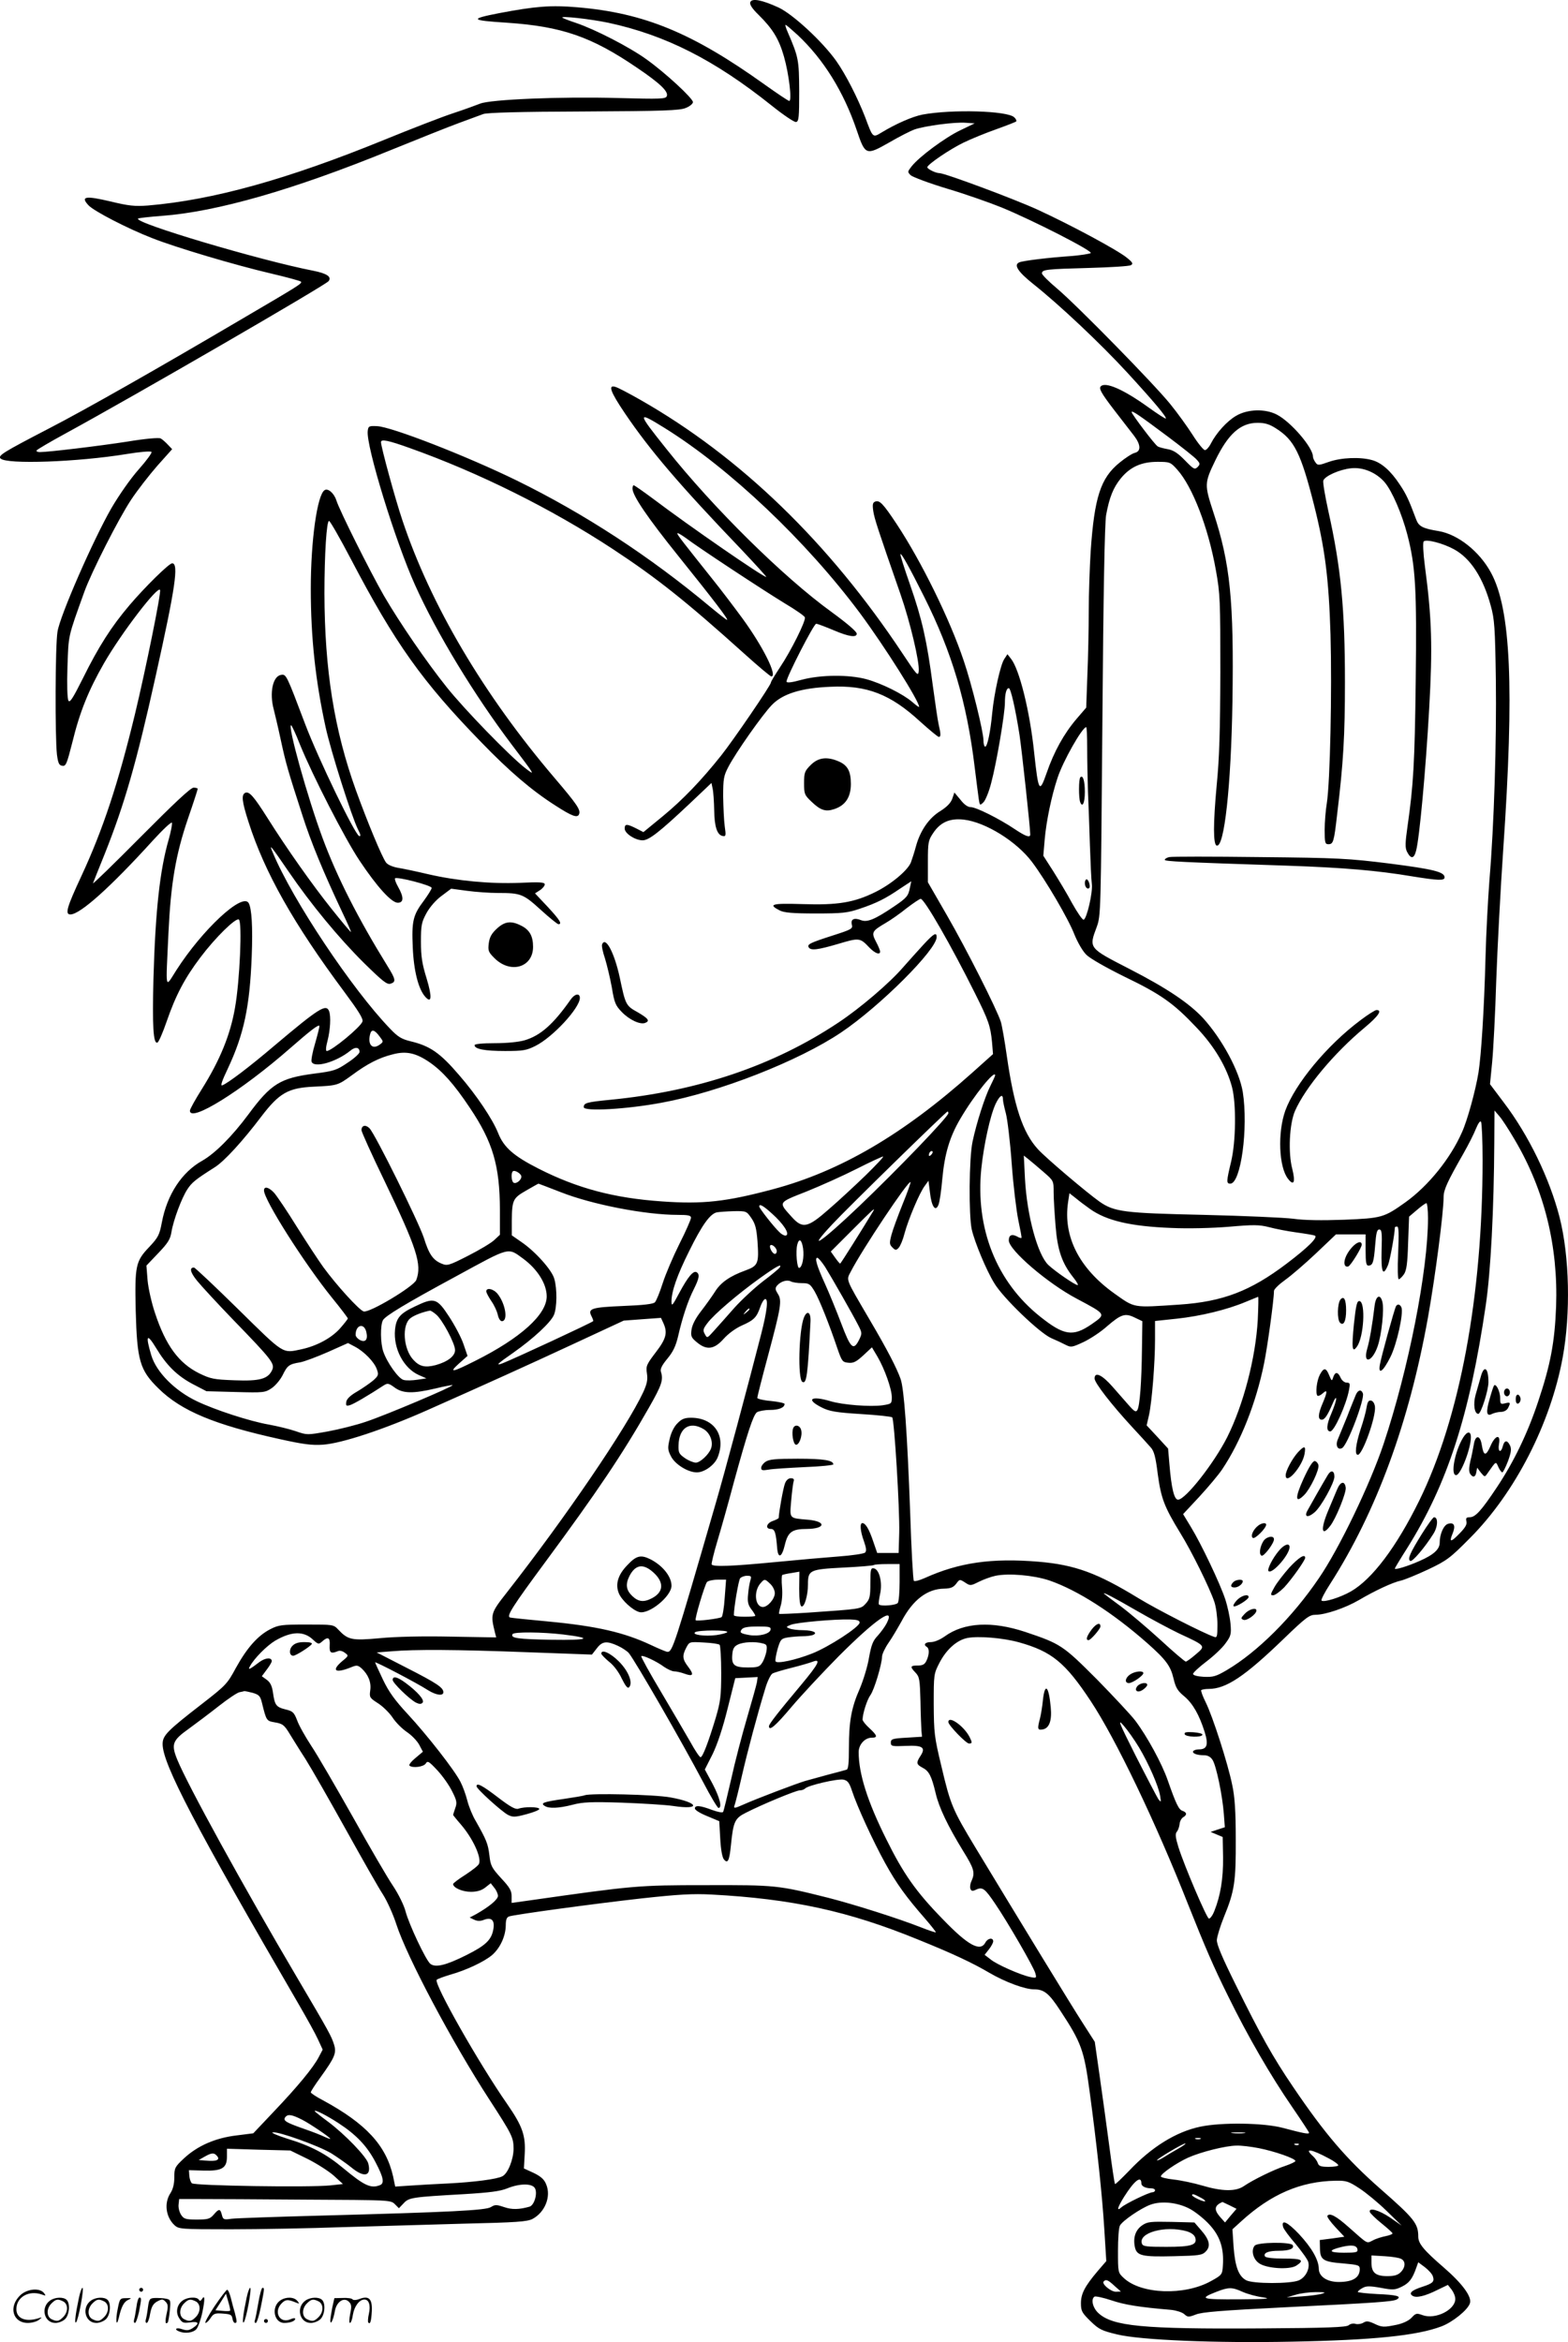 <?xml version="1.0" encoding="UTF-8"?>
<svg xmlns="http://www.w3.org/2000/svg" version="1.0" viewBox="0 0 804.203 1200.561" preserveAspectRatio="xMidYMid meet">
  <g transform="translate(-0.602,1200.745) scale(0.1,-0.1)" fill="#000000" stroke="none">
    <path d="M3854 11996 c-4 -11 9 -32 42 -64 73 -72 105 -124 131 -215 25 -87 42 -227 27 -227 -5 0 -63 39 -129 86 -368 263 -615 365 -957 394 -137 12 -217 5 -402 -30 -154 -30 -148 -37 40 -49 282 -19 434 -72 666 -230 120 -81 163 -123 154 -146 -5 -15 -29 -16 -254 -10 -286 8 -652 -7 -704 -29 -18 -7 -80 -30 -138 -49 -58 -19 -215 -80 -350 -135 -502 -205 -883 -310 -1215 -338 -68 -5 -98 -2 -193 21 -127 30 -155 26 -112 -20 28 -30 200 -119 326 -168 124 -49 428 -139 608 -181 81 -19 151 -38 155 -42 9 -9 -8 -19 -303 -192 -435 -256 -801 -464 -991 -562 -233 -121 -261 -138 -246 -153 31 -31 395 -18 646 23 66 11 123 16 128 11 4 -4 -25 -44 -65 -89 -42 -47 -102 -133 -141 -200 -94 -164 -263 -550 -276 -632 -12 -70 -13 -539 -3 -630 6 -45 11 -56 28 -58 18 -3 23 10 51 120 38 156 83 267 162 405 89 155 279 403 288 376 6 -16 -74 -408 -128 -633 -87 -360 -165 -595 -275 -832 -75 -161 -86 -198 -57 -198 50 0 206 140 423 379 52 57 96 98 98 91 2 -6 -5 -44 -16 -83 -46 -158 -69 -367 -79 -717 -6 -243 -1 -334 20 -327 7 2 28 51 48 109 46 133 92 221 173 328 76 101 181 204 197 194 18 -11 5 -316 -20 -454 -24 -138 -77 -267 -169 -414 -34 -54 -62 -104 -62 -112 0 -63 264 101 515 321 102 89 143 121 149 114 2 -2 -8 -41 -21 -87 -14 -46 -22 -89 -19 -97 13 -34 126 -2 198 56 26 22 48 19 48 -6 0 -8 -27 -33 -61 -55 -56 -38 -69 -43 -172 -56 -174 -23 -221 -52 -337 -209 -84 -113 -170 -199 -236 -237 -106 -59 -181 -174 -208 -317 -12 -64 -19 -77 -64 -125 -71 -74 -75 -97 -70 -327 7 -257 21 -305 117 -399 117 -115 287 -186 624 -260 118 -26 162 -32 220 -28 97 7 312 78 537 178 304 135 514 230 740 335 l265 123 95 7 96 7 12 -26 c23 -50 15 -81 -39 -151 -47 -62 -51 -70 -45 -108 5 -33 0 -54 -19 -96 -86 -183 -396 -639 -699 -1026 -84 -107 -85 -111 -61 -208 l6 -23 -233 4 c-140 3 -285 0 -364 -8 -144 -13 -163 -9 -213 44 -24 26 -27 26 -163 26 -127 0 -143 -2 -186 -24 -64 -33 -119 -95 -176 -198 -44 -82 -52 -90 -173 -184 -181 -140 -203 -163 -203 -207 0 -102 169 -424 700 -1337 40 -69 84 -148 97 -177 l24 -52 -20 -38 c-28 -54 -109 -152 -231 -280 l-105 -111 -87 -11 c-108 -13 -199 -53 -268 -117 -47 -44 -50 -49 -50 -98 0 -34 -7 -61 -20 -81 -33 -50 -24 -122 21 -164 22 -20 32 -21 288 -21 146 0 406 5 576 11 171 5 452 13 625 18 263 6 320 10 347 24 64 34 97 115 70 178 -10 25 -27 40 -64 58 l-50 23 4 71 c6 97 -11 145 -89 258 -147 211 -380 622 -362 638 5 5 36 16 69 26 82 23 173 66 214 100 42 36 70 97 71 152 0 31 5 43 18 47 32 10 436 65 677 92 192 21 264 25 360 20 414 -22 703 -85 1060 -231 178 -72 276 -118 365 -170 82 -48 183 -85 229 -85 52 0 77 -20 135 -109 108 -164 122 -203 150 -411 38 -281 65 -533 76 -712 l10 -161 -44 -51 c-66 -78 -86 -116 -86 -165 0 -40 5 -49 49 -92 43 -42 58 -49 137 -68 119 -29 507 -45 895 -37 420 8 642 31 767 78 57 21 137 85 147 119 11 33 -39 101 -135 184 -103 89 -130 122 -130 158 0 66 -20 92 -195 245 -174 153 -283 280 -447 522 -104 153 -167 266 -294 523 -68 137 -98 207 -97 230 1 17 17 70 36 117 55 134 62 182 61 400 0 143 -5 217 -18 277 -22 110 -101 354 -136 424 -16 32 -26 60 -23 63 4 3 21 6 38 6 89 0 184 63 384 256 115 111 133 124 164 124 51 0 153 35 222 75 85 50 174 91 215 100 19 4 82 30 140 57 97 46 113 58 216 162 231 232 413 587 475 926 41 224 35 516 -16 717 -51 199 -159 422 -287 590 l-70 93 11 112 c6 62 16 250 21 418 6 168 22 472 36 675 57 829 39 1230 -63 1417 -59 109 -169 196 -268 213 -81 13 -102 24 -115 58 -38 102 -52 132 -85 181 -46 70 -94 112 -142 125 -61 17 -158 13 -221 -9 -53 -19 -58 -19 -69 -3 -7 9 -13 23 -13 30 0 46 -113 178 -185 215 -59 31 -150 29 -209 -6 -47 -27 -102 -88 -130 -143 -9 -18 -23 -33 -30 -33 -7 0 -36 35 -63 78 -27 42 -78 113 -114 157 -80 100 -477 505 -581 593 -43 36 -78 71 -78 78 0 20 23 22 243 28 109 3 205 9 213 14 13 7 10 14 -20 38 -47 39 -291 170 -459 247 -123 56 -475 187 -503 187 -20 0 -65 23 -62 31 6 17 117 92 185 125 39 19 115 50 169 69 53 19 99 37 102 40 3 3 -1 13 -10 21 -34 34 -320 42 -471 14 -51 -10 -136 -47 -210 -92 -45 -27 -44 -28 -83 77 -40 103 -101 222 -149 290 -72 101 -223 240 -296 274 -85 39 -137 49 -145 27z m-729 -105 c294 -63 546 -191 839 -425 60 -48 116 -86 125 -84 14 3 16 24 16 158 -1 161 -3 173 -59 303 -9 20 -14 37 -11 37 4 0 31 -24 62 -52 134 -126 236 -291 303 -488 44 -130 47 -131 170 -61 48 28 105 57 127 65 52 18 207 39 263 34 l45 -3 -75 -36 c-77 -37 -210 -135 -249 -185 -21 -27 -21 -28 -4 -45 10 -9 95 -41 188 -69 94 -28 219 -72 278 -96 163 -67 472 -225 457 -234 -7 -4 -51 -11 -99 -15 -117 -8 -247 -24 -266 -32 -32 -12 -9 -48 70 -111 136 -108 347 -307 483 -455 136 -148 204 -229 197 -235 -2 -2 -41 23 -87 56 -130 94 -225 135 -247 108 -9 -11 4 -35 66 -116 43 -55 90 -117 106 -137 34 -45 36 -79 3 -87 -13 -3 -49 -26 -79 -51 -96 -78 -128 -177 -147 -452 -5 -82 -10 -220 -10 -309 0 -88 -3 -236 -7 -327 l-6 -167 -49 -57 c-65 -76 -116 -168 -154 -278 -37 -106 -42 -98 -64 105 -22 212 -76 428 -119 481 l-18 23 -17 -26 c-19 -30 -51 -173 -61 -275 -9 -97 -25 -173 -36 -173 -5 0 -9 15 -9 33 0 43 -60 287 -101 407 -71 212 -217 509 -344 701 -71 107 -88 124 -111 115 -12 -5 -14 -15 -9 -49 6 -39 23 -91 140 -427 49 -141 98 -347 93 -393 -3 -28 -9 -21 -82 89 -378 570 -833 1010 -1346 1302 -58 33 -115 63 -127 66 -40 13 -27 -24 48 -135 128 -189 278 -365 598 -699 73 -77 130 -140 127 -140 -17 0 -390 257 -582 402 -50 37 -94 68 -98 68 -3 0 -6 -7 -6 -17 0 -36 77 -149 237 -348 181 -225 257 -325 248 -325 -4 0 -43 31 -88 68 -308 257 -643 476 -992 647 -256 125 -641 275 -715 278 -42 2 -45 0 -48 -25 -9 -76 142 -567 243 -790 111 -247 304 -564 496 -818 120 -158 123 -162 69 -120 -80 62 -313 302 -403 415 -104 130 -241 330 -322 469 -70 122 -228 437 -244 489 -12 37 -43 63 -60 52 -38 -23 -71 -259 -71 -505 0 -251 24 -472 76 -710 27 -124 134 -460 166 -524 14 -27 16 -37 6 -34 -22 8 -209 395 -277 574 -96 254 -97 256 -123 252 -43 -6 -61 -92 -38 -177 5 -20 22 -90 36 -156 27 -125 37 -158 112 -390 43 -134 105 -285 205 -497 26 -54 45 -98 43 -98 -3 0 -47 53 -99 118 -97 121 -230 309 -330 468 -69 109 -92 135 -112 128 -22 -9 -19 -43 16 -151 82 -257 231 -521 491 -870 72 -97 98 -138 93 -152 -9 -28 -158 -151 -183 -151 -6 0 -5 20 4 53 14 55 18 124 8 151 -15 39 -51 17 -281 -177 -127 -108 -238 -192 -267 -203 -11 -4 -1 24 29 87 82 175 112 316 122 574 6 150 0 248 -16 274 -33 53 -237 -137 -370 -344 -60 -94 -55 -114 -41 190 12 254 37 401 100 586 28 81 50 149 50 153 0 3 -10 6 -21 6 -15 0 -101 -81 -271 -252 -138 -139 -248 -246 -245 -238 3 8 30 76 60 150 102 256 163 468 261 910 101 453 120 580 85 580 -16 0 -140 -122 -219 -215 -91 -107 -159 -213 -238 -373 -52 -104 -68 -129 -75 -116 -6 10 -8 85 -5 173 6 167 1 147 87 386 37 102 176 375 239 470 33 50 94 128 135 175 l76 85 -22 23 c-12 13 -29 28 -37 32 -9 5 -79 -1 -169 -16 -148 -23 -408 -54 -451 -54 -12 0 -19 4 -16 9 4 5 70 44 149 87 363 198 1328 757 1348 780 18 22 -8 40 -80 54 -268 52 -919 245 -897 267 3 3 58 9 123 14 282 21 675 134 1168 335 143 58 303 122 355 141 52 19 109 40 125 46 20 7 185 12 516 13 410 2 491 5 522 18 21 8 37 22 37 30 0 19 -140 149 -238 219 -87 63 -264 154 -362 187 -36 12 -67 24 -70 27 -9 10 144 -7 235 -26z m2870 -2121 c72 -54 139 -107 149 -119 18 -20 18 -23 4 -38 -15 -14 -20 -11 -65 35 -36 37 -59 52 -88 57 -22 4 -45 10 -51 14 -14 7 -134 166 -134 176 0 11 39 -16 185 -125z m-2581 44 c335 -208 727 -580 1003 -950 126 -170 303 -450 303 -480 0 -3 -16 8 -35 25 -48 41 -156 95 -236 117 -90 24 -233 23 -331 -3 -54 -15 -78 -17 -78 -9 0 23 140 296 152 296 7 0 49 -16 94 -35 73 -31 114 -37 114 -16 0 11 -48 52 -130 112 -246 178 -606 533 -846 835 -152 190 -152 196 -10 108z m3137 -3 c93 -59 127 -126 194 -390 57 -226 76 -378 85 -666 8 -288 -2 -758 -19 -865 -6 -36 -11 -98 -11 -137 0 -65 2 -73 19 -73 25 0 29 11 45 153 32 264 40 403 40 677 0 375 -20 586 -85 877 -17 78 -29 148 -26 157 9 24 84 57 142 63 62 7 130 -22 173 -72 38 -45 88 -161 116 -268 42 -162 49 -277 43 -750 -5 -422 -12 -535 -42 -745 -12 -85 -13 -109 -3 -130 20 -39 36 -38 47 5 17 63 49 408 67 727 18 317 14 462 -22 732 -9 69 -11 121 -6 126 13 13 98 -9 155 -40 85 -46 150 -146 189 -290 19 -68 22 -111 26 -377 4 -317 -9 -747 -33 -1030 -7 -93 -17 -271 -20 -395 -7 -268 -22 -500 -36 -590 -15 -92 -57 -246 -85 -307 -59 -134 -172 -274 -289 -358 -111 -79 -121 -82 -315 -90 -115 -4 -204 -3 -260 5 -47 6 -254 15 -460 20 -409 9 -459 15 -535 68 -65 46 -278 226 -317 270 -77 85 -121 219 -158 475 -11 78 -25 158 -31 177 -20 63 -176 372 -276 545 l-98 170 0 106 c0 98 2 109 27 146 37 56 86 77 157 69 112 -13 271 -112 350 -217 70 -93 187 -292 218 -373 16 -39 42 -85 61 -103 19 -19 100 -65 195 -112 187 -90 252 -136 369 -260 92 -96 156 -204 183 -307 22 -86 20 -278 -5 -382 -24 -100 -25 -112 -4 -112 54 0 93 284 64 470 -18 108 -106 271 -204 379 -71 76 -185 153 -376 251 -212 109 -210 106 -169 216 21 58 21 69 29 1054 5 669 12 1015 19 1057 17 92 37 141 76 189 48 58 105 84 187 84 64 0 67 -1 102 -40 78 -87 159 -296 198 -515 22 -122 23 -155 23 -525 -1 -302 -5 -439 -19 -580 -18 -195 -18 -301 0 -307 39 -13 74 303 81 737 8 516 -11 709 -98 972 -46 141 -46 149 10 265 66 136 129 193 217 193 38 0 61 -7 95 -29z m-4444 -100 c354 -126 725 -310 1042 -518 225 -148 375 -267 675 -537 71 -64 133 -116 138 -116 33 0 -40 149 -147 296 -44 60 -113 151 -155 203 -149 187 -180 226 -180 234 0 5 19 -6 43 -23 60 -46 394 -266 509 -336 54 -32 100 -64 102 -71 7 -16 -72 -174 -128 -257 -25 -38 -46 -72 -46 -77 0 -14 -193 -296 -255 -374 -101 -127 -198 -228 -299 -311 l-100 -82 -37 19 c-48 24 -59 24 -59 -1 0 -25 54 -60 92 -60 32 0 86 42 238 185 l115 109 6 -29 c4 -17 7 -66 8 -110 1 -85 15 -128 44 -133 16 -3 17 2 10 50 -4 29 -7 98 -8 153 0 90 3 106 26 150 38 74 177 271 224 319 55 57 150 87 300 93 187 9 308 -38 460 -178 48 -43 91 -79 96 -79 11 0 11 14 -1 65 -5 22 -18 112 -30 200 -30 229 -55 339 -116 514 -30 85 -52 156 -50 158 5 6 45 -65 121 -217 144 -287 220 -544 260 -875 9 -71 18 -145 21 -164 5 -33 6 -34 25 -15 10 11 28 55 39 99 28 105 70 355 70 410 0 47 8 75 20 75 10 0 34 -106 55 -240 12 -80 55 -476 55 -510 0 -18 -22 -11 -79 27 -82 55 -199 113 -226 113 -15 0 -34 13 -53 38 l-31 37 -11 -32 c-8 -22 -28 -42 -61 -63 -58 -35 -103 -100 -125 -180 -8 -30 -20 -67 -26 -83 -16 -41 -101 -112 -182 -152 -109 -54 -193 -68 -374 -62 -159 5 -179 -1 -116 -33 22 -11 66 -15 184 -15 137 0 163 3 225 24 87 29 134 53 207 103 l58 38 -7 -32 c-8 -43 -16 -53 -83 -98 -96 -65 -135 -81 -166 -70 -37 15 -56 6 -49 -22 6 -21 -1 -25 -98 -56 -118 -38 -132 -45 -123 -61 11 -17 45 -13 151 18 107 32 112 32 159 -18 29 -30 56 -41 56 -21 0 5 -9 28 -21 50 -25 48 -21 55 49 96 26 15 75 49 108 76 34 26 67 48 72 48 19 0 157 -240 279 -485 69 -138 79 -167 87 -250 l5 -61 -105 -94 c-356 -318 -679 -507 -1025 -599 -240 -64 -358 -77 -569 -62 -245 17 -433 67 -632 168 -128 65 -178 109 -207 182 -28 71 -112 196 -199 296 -100 117 -151 151 -251 175 -45 11 -64 22 -104 64 -195 202 -501 661 -601 901 -22 51 -15 44 80 -95 115 -168 256 -339 387 -469 95 -93 118 -112 136 -106 29 9 27 22 -16 91 -152 246 -258 455 -332 654 -78 210 -181 580 -162 580 3 0 24 -44 45 -98 65 -160 231 -484 306 -596 90 -135 164 -216 196 -216 31 0 32 28 2 81 -12 21 -19 41 -16 44 10 10 188 -36 188 -49 0 -6 -18 -35 -39 -64 -57 -75 -64 -106 -58 -241 5 -120 29 -214 64 -253 33 -37 36 -2 7 94 -23 74 -29 112 -29 188 0 86 3 100 29 148 18 32 49 67 78 88 l48 36 82 -11 c45 -6 116 -11 158 -11 117 0 130 -5 219 -86 45 -41 86 -74 91 -74 21 0 7 22 -55 89 l-65 69 25 16 c14 9 25 23 25 30 0 11 -24 13 -128 8 -152 -6 -321 10 -469 44 -59 14 -130 29 -156 33 -28 5 -53 16 -61 27 -21 28 -96 209 -154 369 -112 311 -161 618 -162 1011 0 199 11 375 24 371 6 -2 56 -89 111 -194 227 -433 366 -629 670 -941 144 -149 259 -247 380 -324 85 -55 113 -65 121 -44 9 22 -11 51 -126 186 -364 427 -635 886 -780 1320 -36 106 -110 377 -110 401 0 17 38 9 147 -30z m3475 -1538 c0 -60 2 -160 4 -223 3 -63 7 -187 10 -275 3 -88 7 -178 10 -200 5 -44 -26 -177 -42 -182 -6 -2 -32 36 -59 84 -26 49 -71 123 -98 166 l-50 78 7 82 c8 94 35 224 66 317 28 86 127 260 147 260 3 0 5 -48 5 -107z m-3628 -1480 c19 -25 19 -26 0 -40 -38 -28 -63 -1 -50 52 7 29 23 25 50 -12z m254 -130 c67 -46 126 -112 207 -233 119 -177 154 -297 155 -523 l0 -129 -30 -28 c-16 -15 -77 -51 -134 -80 -98 -50 -106 -52 -135 -40 -44 18 -65 48 -91 132 -27 82 -250 533 -279 562 -20 20 -41 15 -41 -10 0 -8 53 -126 119 -262 165 -344 192 -426 162 -506 -14 -34 -241 -170 -270 -161 -23 7 -137 132 -206 226 -24 33 -85 126 -136 207 -50 81 -103 159 -117 175 -28 30 -52 35 -52 12 0 -48 206 -373 349 -550 45 -55 81 -103 81 -106 0 -3 -18 -26 -39 -50 -44 -50 -120 -91 -199 -108 -99 -21 -86 -29 -323 204 -120 118 -223 215 -228 215 -25 0 -19 -25 16 -68 21 -26 106 -118 189 -204 195 -201 210 -221 196 -253 -21 -46 -63 -58 -192 -53 -108 4 -123 7 -183 36 -104 52 -171 142 -226 309 -17 50 -34 125 -38 167 l-6 76 60 63 c49 51 62 71 68 107 10 63 53 177 82 221 23 35 41 50 139 112 49 30 145 135 241 262 91 119 137 146 267 152 123 6 124 6 197 59 78 58 140 90 210 107 68 18 118 7 187 -40z m2902 -68 c0 -3 -11 -27 -24 -53 -29 -57 -72 -192 -92 -287 -18 -84 -20 -377 -4 -450 15 -65 74 -208 116 -276 45 -75 231 -254 292 -281 26 -11 60 -27 75 -35 26 -13 32 -12 90 15 34 16 89 52 121 81 72 62 93 69 143 44 l38 -18 -2 -140 c-2 -171 -11 -296 -24 -316 -7 -11 -15 -7 -40 21 -17 19 -55 63 -86 98 -55 63 -93 80 -93 43 0 -22 85 -132 193 -249 40 -43 82 -89 94 -103 18 -19 26 -49 37 -138 17 -124 33 -167 115 -301 59 -95 150 -280 175 -353 9 -26 16 -79 16 -117 0 -62 -2 -69 -17 -63 -54 18 -293 140 -388 198 -211 129 -325 171 -512 187 -241 20 -408 -4 -585 -84 -27 -12 -51 -18 -55 -14 -4 4 -13 163 -19 354 -15 406 -31 630 -49 681 -20 56 -67 148 -159 304 -127 217 -120 200 -96 247 57 111 295 468 306 458 2 -2 -16 -53 -41 -114 -24 -60 -50 -130 -57 -157 -11 -42 -10 -49 5 -64 15 -15 19 -16 32 -2 8 8 22 41 30 73 19 71 78 212 105 246 l18 25 8 -63 c8 -70 28 -98 43 -61 6 13 15 74 20 134 12 129 38 215 92 307 70 120 179 255 179 223z m40 -123 c0 -10 7 -42 15 -72 8 -30 22 -146 30 -258 8 -111 24 -242 34 -290 10 -48 18 -88 16 -90 -2 -2 -13 1 -24 8 -26 13 -41 6 -41 -21 0 -49 199 -220 349 -299 152 -81 151 -78 75 -131 -95 -65 -141 -58 -264 40 -223 178 -332 451 -301 758 13 123 45 270 73 331 21 44 38 55 38 24z m-280 -71 c0 -18 -260 -288 -457 -476 -197 -188 -277 -241 -137 -92 76 82 583 577 590 577 2 0 4 -4 4 -9z m2906 -138 c151 -256 222 -544 211 -853 -7 -181 -28 -296 -92 -487 -54 -163 -126 -311 -212 -440 -80 -120 -110 -153 -139 -153 -17 0 -21 -4 -17 -21 4 -15 -5 -31 -33 -60 -47 -49 -57 -49 -38 -3 17 41 8 60 -24 50 -22 -7 -42 -53 -42 -96 0 -34 -30 -62 -103 -94 -63 -28 -127 -47 -127 -39 0 3 29 51 64 106 206 329 319 679 402 1242 26 175 42 493 44 835 l1 165 24 -28 c14 -15 50 -71 81 -124z m-166 -103 c0 -695 -117 -1322 -325 -1745 -117 -238 -241 -402 -350 -465 -54 -31 -140 -58 -151 -47 -4 3 16 42 44 85 237 370 405 826 502 1367 37 207 80 536 80 616 0 37 18 77 102 224 25 44 54 101 64 127 12 29 22 42 26 35 4 -7 8 -95 8 -197z m-2828 28 c-7 -7 -12 -8 -12 -2 0 14 12 26 19 19 2 -3 -1 -11 -7 -17z m-337 -106 c-55 -53 -140 -132 -189 -174 -108 -95 -134 -100 -189 -39 -70 78 -73 72 76 131 72 29 188 81 257 116 69 35 130 63 135 63 6 0 -35 -43 -90 -97z m913 18 c52 -45 52 -45 52 -105 0 -33 5 -111 10 -173 10 -124 33 -190 91 -263 17 -21 27 -39 22 -39 -13 0 -115 70 -150 103 -55 52 -110 253 -120 442 l-6 119 24 -19 c14 -11 48 -40 77 -65z m-2678 -24 c0 -18 -27 -39 -40 -31 -11 7 -14 48 -4 58 10 9 44 -12 44 -27z m203 -80 c160 -63 433 -116 599 -116 54 0 68 -3 68 -15 0 -8 -26 -68 -59 -133 -32 -64 -71 -155 -86 -202 -15 -47 -33 -91 -40 -98 -8 -9 -59 -15 -163 -19 -163 -7 -183 -13 -162 -53 6 -12 10 -23 8 -25 -12 -10 -399 -190 -465 -216 -38 -14 -27 -3 55 54 104 73 192 155 209 194 16 38 17 133 2 185 -12 45 -98 141 -169 189 l-49 34 0 75 c1 107 6 116 74 155 33 19 61 35 63 35 1 0 53 -20 115 -44z m2714 -86 c84 -60 209 -89 416 -97 86 -4 210 -1 295 6 127 11 155 11 207 -2 33 -9 96 -21 140 -27 44 -6 86 -13 94 -16 20 -7 -33 -60 -144 -144 -186 -141 -328 -195 -550 -210 -243 -16 -226 -19 -335 58 -180 129 -262 292 -236 467 l7 46 32 -25 c18 -15 51 -40 74 -56z m1733 -47 c0 -268 -100 -775 -228 -1158 -69 -206 -228 -537 -332 -688 -135 -199 -314 -377 -471 -470 -56 -33 -71 -37 -119 -35 -34 2 -55 8 -55 15 0 6 31 35 68 63 37 28 82 70 98 93 28 38 31 47 26 102 -3 33 -15 89 -27 125 -27 82 -124 285 -176 370 l-40 66 83 89 c46 50 99 113 117 140 96 143 174 341 215 542 18 88 51 329 51 373 0 9 26 34 58 57 31 22 103 84 159 137 l101 96 76 0 76 0 0 -80 c0 -63 3 -80 14 -80 23 0 28 17 35 104 5 63 9 81 21 81 13 0 15 -17 12 -107 -3 -114 7 -137 33 -75 10 24 35 161 35 193 0 2 5 4 12 4 8 0 9 -36 5 -135 -4 -81 -2 -135 3 -135 5 0 17 12 27 26 13 20 18 56 21 160 l5 135 40 34 c22 19 44 35 49 35 4 0 8 -35 8 -77z m-3364 23 c57 -51 90 -101 73 -111 -6 -4 -22 3 -35 16 -29 27 -104 123 -104 132 0 16 21 4 66 -37z m518 12 c-53 -88 -166 -268 -169 -268 -2 0 -14 14 -26 31 l-22 31 109 109 c107 107 122 121 108 97z m-624 -35 c20 -29 26 -54 31 -117 8 -115 4 -127 -62 -151 -80 -29 -127 -62 -156 -109 -14 -22 -46 -67 -70 -98 -29 -37 -46 -70 -50 -95 -5 -35 -2 -42 27 -66 50 -42 89 -37 137 17 24 27 61 54 94 69 62 27 76 42 94 94 7 21 18 39 24 41 19 6 12 -59 -20 -183 -59 -231 -190 -721 -234 -870 -211 -729 -220 -755 -246 -755 -5 0 -42 15 -82 34 -140 66 -279 98 -533 122 -98 9 -185 18 -192 20 -20 6 12 56 182 286 263 356 394 550 531 791 65 114 74 141 61 182 -5 14 4 33 33 68 29 35 43 64 55 115 22 96 50 181 80 240 28 56 32 77 15 88 -17 10 -45 -24 -89 -106 -35 -66 -40 -71 -40 -44 0 51 28 133 91 259 65 132 107 191 142 198 12 2 51 5 87 6 64 1 65 0 90 -36z m265 -155 c6 -46 -4 -96 -20 -100 -11 -3 -19 84 -10 119 9 36 23 27 30 -19z m-135 -14 c0 -8 -4 -14 -10 -14 -12 0 -31 35 -23 44 9 8 33 -14 33 -30z m-1300 -39 c73 -54 120 -129 120 -193 0 -93 -134 -214 -368 -331 -117 -59 -136 -62 -83 -14 l45 40 -21 61 c-11 33 -45 97 -74 141 -62 95 -76 99 -174 52 -77 -36 -97 -59 -103 -120 -9 -96 44 -197 122 -232 l39 -17 -46 -7 c-26 -4 -58 -5 -71 -1 -26 6 -85 89 -104 145 -15 42 -16 136 -2 161 12 22 114 84 375 225 281 153 264 149 345 90z m1548 -42 c37 -60 142 -244 170 -299 20 -39 20 -42 4 -75 -29 -57 -43 -44 -92 86 -25 66 -62 156 -82 200 -42 92 -55 135 -40 135 5 0 23 -21 40 -47z m-233 -3 c-3 -5 -41 -37 -85 -70 -43 -33 -109 -94 -147 -136 -37 -42 -84 -95 -104 -117 -36 -40 -36 -41 -48 -18 -11 19 -9 27 14 57 34 45 156 149 269 230 84 60 115 77 101 54z m114 -80 c37 0 42 -4 65 -42 26 -45 77 -174 117 -293 23 -66 26 -70 56 -73 26 -3 41 5 77 38 l44 41 28 -47 c37 -63 74 -167 74 -209 0 -33 -2 -34 -47 -41 -62 -9 -206 2 -268 21 -101 30 -128 9 -43 -33 38 -19 72 -25 199 -33 84 -5 157 -13 161 -17 11 -11 39 -474 36 -591 l-3 -104 -55 0 -55 0 -21 61 c-21 62 -39 92 -55 92 -14 0 -11 -41 8 -93 12 -34 14 -50 6 -58 -6 -6 -67 -15 -135 -20 -67 -5 -215 -18 -328 -29 -218 -21 -316 -25 -324 -12 -2 4 11 59 30 122 19 63 57 198 84 300 70 255 99 343 118 358 9 6 39 12 67 12 46 0 75 12 75 31 0 4 -31 11 -70 15 -38 3 -70 11 -70 16 0 5 24 101 54 212 68 254 74 288 51 322 -13 21 -14 28 -4 41 19 22 51 32 71 22 9 -5 35 -9 57 -9z m2338 -187 c-11 -198 -74 -437 -157 -603 -68 -134 -214 -320 -252 -320 -20 0 -34 60 -44 180 l-7 82 -55 60 -55 59 12 52 c15 68 31 267 31 387 l0 96 113 12 c121 13 257 46 352 86 33 14 62 25 64 26 2 0 1 -53 -2 -117z m-2607 53 c0 -2 -8 -10 -17 -17 -16 -13 -17 -12 -4 4 13 16 21 21 21 13z m-1608 -26 c31 -24 98 -149 98 -183 0 -31 -38 -60 -99 -77 -54 -14 -83 -8 -115 27 -52 56 -60 180 -14 214 19 15 65 32 99 38 4 1 18 -8 31 -19z m-357 -91 c9 -39 -5 -55 -34 -40 -12 7 -21 18 -21 26 0 52 44 63 55 14z m-1078 -82 c53 -88 107 -141 185 -183 l73 -38 150 -4 c144 -4 151 -3 185 20 19 13 44 43 56 67 24 49 33 56 89 65 22 4 86 28 143 53 l103 46 36 -19 c47 -25 99 -78 112 -116 10 -27 8 -33 -19 -57 -17 -14 -54 -40 -83 -57 -35 -20 -53 -38 -55 -53 -3 -20 0 -22 20 -16 19 6 88 46 174 102 18 11 24 10 54 -12 42 -31 94 -32 209 -5 46 11 86 19 88 17 6 -6 -343 -154 -443 -187 -49 -17 -137 -39 -196 -50 -107 -19 -107 -19 -165 1 -32 11 -94 26 -138 34 -98 17 -276 75 -370 120 -113 54 -207 149 -233 235 -31 104 -23 116 25 37z m3813 -1199 c0 -51 -4 -99 -9 -107 -8 -12 -86 -19 -97 -8 -3 2 0 26 6 54 13 58 -4 126 -32 131 -16 3 -18 -6 -18 -76 0 -69 -3 -82 -24 -105 -26 -28 -23 -27 -296 -46 -80 -5 -146 -8 -148 -6 -2 2 2 20 8 41 7 22 10 61 7 95 -3 33 -2 61 1 63 4 2 25 7 47 10 l41 7 -1 -87 c0 -58 4 -88 12 -91 15 -5 33 57 33 113 0 73 8 77 180 86 84 4 155 10 158 13 3 3 34 5 69 5 l63 0 0 -92z m768 8 c145 -50 326 -166 503 -322 96 -85 119 -117 134 -181 11 -47 21 -63 55 -91 44 -37 77 -95 105 -184 20 -65 12 -88 -31 -88 -12 0 -25 -4 -28 -9 -7 -11 18 -21 55 -21 19 0 34 -8 44 -24 19 -29 51 -183 58 -278 l5 -67 -37 -12 -36 -12 31 -13 31 -13 2 -106 c1 -107 -13 -194 -45 -274 -9 -23 -22 -40 -28 -38 -12 4 -125 268 -156 366 -15 49 -17 67 -9 78 7 7 13 25 15 40 1 15 10 30 18 35 21 12 20 25 -3 33 -19 6 -33 34 -76 157 -29 84 -105 224 -166 305 -21 28 -110 123 -197 212 -174 174 -185 182 -367 243 -172 57 -315 49 -414 -23 -24 -17 -53 -29 -71 -29 -29 0 -40 -13 -20 -25 13 -8 13 -38 -2 -70 -9 -19 -19 -25 -45 -25 -39 0 -41 -6 -11 -37 20 -21 22 -36 25 -146 1 -67 4 -135 5 -152 l3 -30 -80 -5 c-72 -4 -80 -7 -80 -25 0 -19 6 -20 77 -17 87 4 104 -8 74 -53 -22 -34 -20 -42 12 -59 33 -17 46 -43 67 -131 17 -73 62 -167 141 -296 56 -90 62 -111 43 -153 -7 -14 -9 -32 -6 -40 5 -13 11 -14 31 -4 32 14 44 4 96 -73 63 -92 199 -327 206 -356 7 -25 6 -26 -25 -20 -49 10 -173 64 -205 91 l-30 23 22 28 c12 15 22 34 22 41 0 21 -28 17 -40 -6 -26 -49 -89 -15 -218 119 -138 141 -203 234 -290 410 -97 194 -142 337 -142 447 0 39 32 74 67 74 32 0 29 11 -12 49 -19 17 -35 37 -35 44 1 33 23 101 40 125 20 27 59 158 60 198 0 12 15 44 33 70 19 27 48 77 67 111 58 110 132 166 218 167 34 1 47 6 62 25 18 24 18 24 45 7 27 -18 29 -18 71 3 24 12 62 26 86 31 68 14 195 3 276 -24z m-1533 2 c-4 -13 -10 -45 -12 -72 -4 -38 -1 -54 16 -77 12 -15 21 -31 21 -34 0 -3 -25 -5 -55 -5 -30 0 -55 3 -55 8 0 39 24 179 32 189 6 7 22 13 35 13 22 0 24 -3 18 -22z m-132 -90 c-3 -51 -11 -96 -16 -100 -13 -8 -127 -22 -133 -16 -6 6 46 180 58 196 6 6 30 12 54 12 l44 0 -7 -92z m234 70 c13 -12 23 -33 23 -47 0 -29 -36 -71 -61 -71 -41 0 -49 81 -12 122 20 23 22 23 50 -4z m1877 -136 c71 -41 170 -94 220 -118 138 -64 137 -63 85 -107 -23 -20 -47 -37 -51 -37 -5 0 -64 50 -131 112 -67 61 -158 138 -202 171 -44 32 -82 61 -85 64 -15 15 52 -20 164 -85z m-1280 -65 c-9 -18 -30 -46 -46 -64 -25 -26 -33 -47 -45 -113 -7 -44 -29 -115 -47 -158 -43 -97 -56 -168 -56 -304 0 -78 -3 -110 -12 -112 -7 -2 -49 -14 -93 -25 -44 -12 -98 -27 -120 -33 -44 -13 -247 -90 -312 -119 -52 -23 -57 -24 -48 -1 3 9 20 75 36 146 29 126 79 314 120 448 11 38 28 72 37 77 9 5 53 18 97 29 44 11 92 25 108 31 46 18 33 -9 -57 -117 -119 -142 -166 -202 -166 -213 0 -28 35 3 115 98 50 59 159 176 243 261 190 190 292 260 246 169z m-139 3 c0 -22 -158 -125 -245 -159 -84 -33 -178 -53 -186 -40 -3 5 2 33 10 63 15 50 18 54 53 60 21 3 55 6 75 6 20 0 43 3 52 6 29 11 5 24 -47 25 -29 0 -61 4 -72 9 -19 7 -18 9 8 19 31 12 222 29 302 27 37 -1 50 -5 50 -16z m-457 -37 c-4 -21 -60 -35 -108 -27 -46 8 -53 13 -39 30 8 10 33 14 81 14 60 0 69 -2 66 -17z m-222 -12 c-3 -4 -28 -11 -56 -15 -59 -8 -129 2 -108 15 17 11 171 12 164 0z m-2124 -39 c26 -24 29 -24 46 -9 30 27 42 21 39 -20 -2 -39 6 -44 43 -29 9 4 24 0 35 -9 20 -14 19 -16 -13 -42 -59 -50 -37 -65 45 -32 29 12 34 11 54 -6 34 -32 50 -71 44 -112 -5 -36 -3 -39 39 -66 24 -15 58 -48 75 -73 16 -25 49 -58 74 -75 24 -16 52 -45 63 -65 l19 -36 -38 -32 c-21 -17 -35 -35 -31 -39 15 -14 73 -7 84 11 9 15 16 11 59 -35 27 -29 61 -77 76 -108 24 -47 26 -59 16 -86 -6 -18 -11 -33 -11 -35 0 -1 18 -24 40 -49 61 -71 106 -168 93 -201 -3 -9 -34 -33 -69 -56 -35 -22 -64 -44 -64 -48 0 -19 47 -40 91 -40 32 0 55 7 74 22 l28 22 18 -23 c11 -13 19 -32 19 -42 0 -18 -44 -55 -111 -93 l-34 -18 23 -11 c17 -8 32 -8 52 0 38 14 55 -4 46 -51 -10 -54 -41 -82 -139 -131 -104 -52 -158 -65 -184 -44 -23 19 -109 201 -127 269 -8 31 -36 88 -64 130 -28 41 -121 201 -207 355 -87 154 -182 318 -213 364 -30 46 -63 104 -72 130 -16 41 -22 47 -60 56 -48 12 -55 22 -64 87 -5 34 -14 52 -32 65 l-25 18 26 35 c14 18 25 38 25 42 0 21 -33 18 -63 -4 -52 -40 -61 -43 -49 -22 22 41 86 105 129 131 84 49 147 51 195 5z m1283 27 c156 -19 133 -30 -60 -27 -173 3 -212 8 -200 29 8 12 150 11 260 -2z m2337 -40 c168 -47 237 -103 368 -301 128 -193 333 -620 499 -1041 89 -223 130 -319 206 -472 99 -202 216 -405 331 -572 46 -67 84 -125 84 -128 0 -9 -29 -3 -135 25 -98 26 -314 29 -423 6 -124 -26 -250 -104 -365 -226 -38 -39 -70 -70 -72 -68 -3 2 -16 91 -30 198 -14 107 -37 271 -50 363 l-24 168 -59 92 c-56 86 -333 540 -552 902 -119 197 -129 220 -176 420 -36 149 -38 170 -39 316 0 153 0 156 30 214 35 67 88 115 142 126 55 11 182 1 265 -22z m-2057 -18 c22 -10 47 -27 56 -37 33 -40 275 -460 381 -661 38 -73 74 -133 79 -133 20 0 7 52 -30 123 l-40 74 40 79 c25 52 52 133 77 234 l39 155 58 3 57 3 -4 -28 c-3 -15 -26 -98 -51 -183 -25 -85 -62 -226 -81 -313 -20 -87 -38 -162 -41 -167 -3 -6 -28 -1 -58 10 -61 23 -87 25 -87 7 0 -8 28 -25 63 -39 l62 -26 5 -89 c3 -56 10 -96 19 -107 20 -24 28 -6 36 74 12 120 20 137 76 165 84 43 258 115 277 115 10 0 22 4 28 10 16 16 167 51 196 45 22 -5 30 -16 44 -58 26 -79 107 -256 170 -370 59 -107 108 -174 205 -285 32 -37 56 -68 55 -70 -2 -1 -37 10 -77 26 -114 45 -341 117 -474 151 -259 65 -271 66 -630 65 -348 0 -367 -2 -902 -78 l-93 -13 0 35 c0 28 -10 45 -54 92 -48 53 -54 63 -60 118 -7 58 -15 78 -70 175 -16 26 -35 73 -43 104 -8 32 -24 75 -35 96 -30 60 -171 240 -270 347 -67 72 -98 115 -128 178 -22 46 -40 86 -40 88 0 6 215 -106 272 -143 42 -26 78 -30 78 -10 0 24 -35 47 -190 126 l-152 78 78 6 c115 10 331 9 697 -5 l329 -12 25 32 c28 37 51 39 108 13z m522 5 c4 -4 8 -69 8 -144 0 -120 -4 -148 -28 -230 -38 -126 -67 -202 -78 -202 -5 0 -28 34 -51 76 -24 41 -91 157 -150 256 -60 100 -106 184 -103 186 7 7 80 -27 117 -55 18 -12 41 -23 52 -23 11 0 34 -5 53 -12 44 -16 50 -6 19 35 -30 39 -32 57 -10 99 16 30 16 30 89 26 41 -2 77 -7 82 -12z m222 7 c20 -5 22 -10 18 -41 -4 -19 -13 -45 -22 -58 -13 -21 -23 -24 -74 -24 -69 0 -84 12 -79 67 2 28 9 41 28 50 27 14 90 17 129 6z m-2617 -253 c33 -10 39 -16 48 -53 22 -89 23 -91 63 -98 43 -7 51 -13 81 -63 12 -19 46 -75 78 -124 31 -49 124 -212 208 -363 84 -151 169 -301 191 -334 21 -33 52 -102 68 -152 55 -169 286 -604 477 -898 116 -179 124 -194 124 -252 0 -54 -29 -127 -57 -141 -27 -15 -144 -30 -278 -37 -66 -3 -154 -8 -196 -11 l-76 -5 -11 53 c-36 158 -138 269 -359 389 -35 18 -63 37 -63 41 0 5 22 39 49 76 75 104 84 126 70 170 -14 43 -22 59 -189 342 -275 466 -562 988 -615 1118 -32 79 -25 98 61 159 37 27 105 78 152 115 47 37 95 69 106 71 12 2 23 5 26 6 3 0 22 -4 42 -9z m4546 -280 c49 -82 99 -196 108 -247 6 -35 5 -36 -9 -18 -7 11 -59 110 -115 220 -88 175 -96 195 -63 157 21 -24 56 -74 79 -112z m-4107 -1925 c92 -60 148 -118 192 -203 40 -76 46 -107 21 -116 -46 -18 -80 -2 -187 87 -89 74 -164 114 -292 153 -50 16 -81 30 -70 31 30 5 236 -69 301 -108 30 -19 76 -51 101 -71 66 -55 105 -47 88 19 -8 34 -121 151 -207 215 -38 28 -68 52 -68 54 0 9 59 -21 121 -61z m-186 17 c38 -19 145 -91 145 -98 0 -2 -12 2 -27 9 -16 8 -64 27 -108 42 -97 34 -110 43 -94 62 13 14 33 11 84 -15z m4833 -69 c-15 -2 -42 -2 -60 0 -18 2 -6 4 27 4 33 0 48 -2 33 -4z m-225 -30 c-7 -2 -19 -2 -25 0 -7 3 -2 5 12 5 14 0 19 -2 13 -5z m-113 -49 c-25 -14 -60 -35 -77 -46 -18 -11 -33 -17 -33 -14 0 7 133 86 145 86 6 0 -10 -12 -35 -26z m617 20 c-3 -3 -12 -4 -19 -1 -8 3 -5 6 6 6 11 1 17 -2 13 -5z m-205 -18 c81 -16 188 -53 188 -66 0 -4 -23 -15 -52 -25 -56 -18 -165 -71 -213 -104 -41 -28 -111 -27 -212 3 -44 13 -110 27 -147 31 -36 4 -66 11 -66 16 0 14 80 69 139 96 67 30 192 61 248 62 23 1 74 -5 115 -13z m-4879 -55 c48 -24 109 -63 135 -86 l47 -43 -65 -7 c-104 -11 -697 -2 -710 11 -6 6 -12 23 -13 39 l-2 28 73 -2 c96 -3 122 12 122 71 l0 41 163 -5 162 -4 88 -43z m5239 2 c27 -14 48 -30 48 -35 0 -4 -22 -8 -49 -8 -40 0 -51 4 -56 19 -3 10 -14 26 -25 36 -48 43 -9 37 82 -12z m-5702 12 c16 -19 -4 -28 -56 -23 l-39 3 30 17 c37 21 49 22 65 3z m4740 -140 c0 -14 21 -25 51 -25 10 0 19 -4 19 -10 0 -5 -6 -10 -12 -10 -19 0 -140 -59 -160 -77 -27 -24 -21 -2 13 53 53 84 89 112 89 69z m1118 -25 c34 -22 97 -74 139 -115 l78 -76 -59 41 c-58 39 -112 54 -104 28 3 -7 29 -33 59 -57 30 -24 55 -47 57 -51 2 -4 -14 -11 -35 -15 -20 -4 -50 -13 -66 -22 -33 -16 -22 -22 -125 69 -63 56 -97 74 -108 57 -3 -5 16 -31 41 -58 l46 -49 -63 -9 -63 -8 1 -44 c1 -58 17 -68 120 -76 77 -7 84 -9 84 -29 0 -44 -36 -66 -108 -66 -60 0 -102 28 -102 68 -1 46 -36 107 -102 178 -60 63 -92 77 -81 36 2 -10 31 -49 64 -87 32 -39 62 -80 65 -93 9 -35 -14 -79 -49 -94 -44 -18 -235 -18 -270 1 -38 21 -56 68 -64 170 l-6 91 44 40 c153 140 306 206 485 209 55 1 67 -3 122 -39z m-4228 0 c14 -27 -4 -87 -28 -94 -53 -15 -91 -16 -131 -2 -39 13 -46 13 -67 0 -26 -17 -207 -26 -879 -44 -225 -6 -429 -13 -452 -16 -39 -6 -43 -4 -49 20 -8 32 -15 33 -42 1 -19 -22 -30 -25 -87 -25 -57 0 -66 3 -80 24 -9 14 -15 37 -13 53 l3 28 108 0 c59 0 303 -1 542 -3 428 -2 435 -2 456 -23 l21 -21 24 25 c27 30 44 32 307 47 134 8 189 15 225 30 65 26 128 26 142 0z m3411 -46 c17 -8 29 -18 26 -20 -6 -6 -67 23 -67 31 0 8 10 6 41 -11z m-51 -60 c29 -16 74 -52 100 -81 54 -59 74 -121 68 -209 -3 -46 -4 -48 -62 -80 -136 -75 -357 -67 -446 16 -30 28 -30 28 -30 140 0 61 4 119 10 129 12 24 107 89 156 107 57 21 141 12 204 -22z m202 19 l36 -18 -30 -35 -29 -35 -25 28 c-33 38 -30 59 12 77 0 0 17 -8 36 -17z m656 -225 c3 -16 -5 -18 -69 -18 -78 0 -84 12 -14 29 54 13 79 9 83 -11z m225 -50 c23 -12 22 -43 -3 -68 -15 -15 -33 -20 -69 -20 -60 0 -81 18 -81 69 l0 37 68 -4 c37 -2 75 -8 85 -14z m162 -89 c9 -27 1 -36 -55 -54 -55 -18 -70 -33 -49 -46 19 -12 63 -2 127 30 l54 26 19 -24 c10 -13 19 -34 19 -48 0 -56 -102 -107 -168 -83 -30 11 -35 10 -56 -13 -14 -15 -43 -29 -75 -36 -68 -14 -77 -14 -118 6 -29 13 -39 14 -55 4 -10 -6 -28 -9 -39 -6 -11 4 -27 1 -36 -7 -13 -10 -108 -14 -456 -16 -601 -4 -755 11 -828 79 -29 27 -39 72 -19 84 5 3 44 -5 86 -19 68 -23 141 -35 307 -49 26 -3 56 -12 67 -22 18 -16 22 -16 59 -2 31 13 135 21 453 37 469 23 560 29 579 41 26 16 -3 23 -101 27 -55 3 -100 8 -100 11 0 4 11 13 24 20 19 11 37 11 94 1 63 -12 73 -11 108 6 38 19 54 40 74 97 l10 28 35 -26 c19 -15 37 -35 40 -46z m-1633 -49 l33 -29 -26 -1 c-26 0 -75 41 -62 53 11 12 22 8 55 -23z m658 -31 c25 -11 72 -24 105 -28 45 -7 15 -9 -124 -10 -196 -1 -207 3 -115 39 62 24 79 24 134 -1z m407 -9 c-15 -5 -62 -11 -105 -14 l-77 -5 45 13 c25 8 72 14 105 14 47 0 54 -1 32 -8z M6003 7614 c-13 -3 -23 -9 -23 -14 0 -8 82 -12 627 -30 291 -10 465 -25 643 -55 131 -21 165 -23 165 -5 0 28 -57 42 -283 71 -211 26 -258 29 -667 33 -242 3 -450 3 -462 0z M6984 6778 c-173 -129 -336 -327 -386 -464 -40 -113 -33 -289 14 -349 30 -39 39 -18 22 50 -22 83 -15 232 14 298 53 120 200 296 356 426 72 60 93 91 62 91 -7 0 -44 -23 -82 -52z M4164 8086 c-31 -31 -34 -39 -34 -93 0 -55 2 -61 38 -95 46 -44 72 -53 117 -38 57 19 85 61 85 129 0 66 -17 97 -66 117 -58 24 -102 18 -140 -20z M2554 7247 c-26 -24 -37 -43 -41 -74 -5 -39 -2 -46 29 -77 82 -82 198 -48 198 58 0 55 -18 87 -60 108 -52 27 -85 23 -126 -15z M4744 7167 c-27 -29 -75 -83 -107 -119 -68 -79 -220 -209 -332 -283 -331 -220 -718 -351 -1168 -395 -122 -12 -137 -16 -137 -38 0 -23 219 -11 400 23 295 54 701 213 920 360 199 134 490 424 490 489 0 27 -15 18 -66 -37z M3094 7166 c-3 -7 4 -40 15 -72 10 -33 26 -99 35 -148 13 -80 19 -93 52 -127 39 -40 94 -65 119 -55 26 10 16 23 -39 55 -60 33 -62 38 -91 176 -28 130 -74 216 -91 171z M2933 6884 c-89 -127 -155 -185 -236 -209 -31 -9 -91 -15 -154 -15 -64 0 -103 -4 -103 -10 0 -20 52 -30 156 -30 93 0 110 3 156 26 90 45 228 195 228 246 0 26 -26 22 -47 -8z M5547 8023 c-9 -8 -9 -106 -1 -127 12 -31 24 -4 24 52 0 57 -10 89 -23 75z M5570 7481 c0 -20 13 -35 23 -25 7 8 -4 44 -14 44 -5 0 -9 -9 -9 -19z M7600 4948 c-7 -24 -18 -64 -26 -91 -13 -47 -6 -97 14 -97 14 0 52 121 52 162 0 76 -23 91 -40 26z M7668 4904 c-3 -5 -13 -35 -22 -68 -20 -68 -16 -92 13 -76 11 5 31 10 45 10 15 0 30 8 36 19 15 29 13 32 -15 25 -23 -6 -25 -3 -25 28 0 35 -23 78 -32 62z M7720 4870 c0 -11 7 -20 15 -20 8 0 15 9 15 20 0 11 -7 20 -15 20 -8 0 -15 -9 -15 -20z M7780 4835 c0 -17 5 -25 13 -22 6 2 12 12 12 22 0 10 -6 20 -12 23 -8 2 -13 -6 -13 -23z M7510 4638 c-43 -71 -66 -195 -35 -192 23 2 75 136 75 194 0 33 -19 32 -40 -2z M7565 4603 c-4 -21 -11 -60 -18 -86 -7 -32 -8 -53 -1 -64 14 -22 28 -18 32 9 l4 22 19 -25 c20 -24 20 -24 34 -4 46 65 42 63 56 32 7 -15 16 -27 20 -27 4 0 17 26 29 57 16 44 19 62 11 80 -14 30 -29 29 -37 -2 -10 -39 -27 -30 -20 10 10 54 -20 46 -44 -11 -23 -52 -35 -51 -44 6 -8 52 -33 54 -41 3z M7297 4142 c-60 -97 -73 -127 -58 -136 10 -7 74 68 118 138 24 37 26 86 4 86 -5 0 -34 -40 -64 -88z M6936 5609 c-28 -33 -42 -72 -31 -89 3 -5 11 -7 17 -4 15 9 68 96 68 111 0 23 -27 14 -54 -18z M6881 5346 c-16 -20 -18 -103 -2 -119 18 -18 31 9 31 63 0 56 -11 77 -29 56z M7056 5313 c-12 -100 -26 -180 -38 -220 -23 -81 26 -68 54 14 20 58 34 189 24 227 -11 44 -34 31 -40 -21z M6950 5220 c-12 -123 -9 -150 15 -116 36 48 46 228 14 234 -13 2 -18 -17 -29 -118z M7166 5312 c-8 -14 -77 -263 -83 -301 -9 -53 17 -34 54 40 33 65 68 224 57 254 -7 17 -20 20 -28 7z M6775 4960 c-16 -31 -23 -95 -12 -107 4 -3 16 2 27 12 25 23 25 9 0 -50 -24 -55 -26 -85 -5 -85 15 0 30 22 57 85 9 22 17 32 17 23 1 -9 -11 -44 -25 -77 -25 -57 -27 -91 -5 -91 20 0 82 137 96 213 6 32 5 37 -12 37 -11 0 -25 11 -31 25 -14 31 -28 32 -38 3 -7 -22 -8 -21 -21 10 -16 40 -28 40 -48 2z M6960 4858 c-5 -13 -26 -63 -45 -113 -20 -49 -42 -102 -48 -117 -13 -31 1 -56 23 -43 28 17 117 253 106 280 -8 22 -25 18 -36 -7z M7015 4793 c-3 -21 -17 -72 -31 -113 -25 -78 -31 -130 -14 -130 24 0 94 195 88 247 -2 16 -10 29 -20 31 -13 2 -18 -6 -23 -35z M6663 4563 c-29 -32 -63 -95 -63 -118 0 -53 86 45 97 110 7 42 0 44 -34 8z M6692 4428 c-45 -98 -44 -131 3 -84 31 31 78 129 73 153 -2 10 -10 19 -18 21 -10 2 -29 -27 -58 -90z M6817 4448 c-22 -36 -93 -161 -106 -185 -17 -32 3 -37 37 -8 33 27 102 152 102 183 0 31 -17 36 -33 10z M6864 4373 c-9 -21 -29 -69 -45 -107 -41 -97 -36 -139 9 -81 29 36 84 172 80 197 -5 36 -27 32 -44 -9z M6459 4187 c-26 -20 -41 -55 -27 -63 11 -7 68 50 68 68 0 12 -23 9 -41 -5z M6486 4108 c-19 -30 -24 -70 -9 -75 12 -4 63 63 63 84 0 22 -39 14 -54 -9z M6565 4058 c-32 -38 -61 -95 -53 -104 18 -18 108 84 108 123 0 23 -28 14 -55 -19z M6618 3971 c-29 -33 -64 -78 -76 -100 -21 -37 -21 -41 -6 -41 9 0 34 18 56 40 39 42 108 139 108 152 0 23 -34 1 -82 -51z M6332 3898 c-17 -17 -15 -28 6 -28 19 0 42 18 42 32 0 12 -35 9 -48 -4z M6350 3805 c-13 -14 -21 -28 -17 -31 8 -8 77 34 77 47 0 18 -37 8 -60 -16z M6390 3735 c-21 -22 -21 -25 -6 -31 17 -6 66 29 66 48 0 17 -38 7 -60 -17z M3481 4712 c-17 -16 -33 -48 -40 -79 -11 -47 -11 -57 6 -90 20 -41 87 -83 133 -83 38 0 89 36 106 75 46 111 -16 205 -136 205 -32 0 -48 -6 -69 -28z m135 -31 c32 -20 49 -64 37 -98 -11 -31 -56 -73 -78 -73 -12 0 -37 10 -56 23 -30 21 -34 28 -33 65 2 91 58 127 130 83z M3224 3985 c-49 -50 -63 -99 -44 -145 15 -36 71 -87 105 -96 50 -13 165 81 165 135 0 47 -45 103 -107 135 -50 25 -73 20 -119 -29z m131 -36 c58 -51 56 -102 -5 -134 -42 -22 -70 -19 -102 12 -31 30 -35 60 -13 103 30 57 69 64 120 19z M2500 5388 c0 -7 12 -29 26 -50 15 -21 29 -52 33 -70 4 -19 13 -33 21 -33 33 0 19 88 -21 139 -21 27 -59 35 -59 14z M4129 5253 c-26 -66 -32 -314 -8 -329 22 -13 28 33 42 310 2 48 -18 59 -34 19z M4074 4686 c-9 -23 0 -79 13 -84 17 -5 36 46 28 75 -6 25 -33 31 -41 9z M3932 4514 c-12 -8 -22 -22 -22 -31 0 -13 7 -14 38 -9 20 4 103 9 185 13 81 3 147 10 147 14 0 21 -50 29 -182 29 -114 0 -148 -3 -166 -16z M4032 4403 c-9 -22 -32 -152 -32 -176 0 -3 -13 -10 -30 -16 -33 -11 -41 -41 -10 -41 20 0 26 -21 32 -99 5 -55 24 -47 39 16 16 68 37 83 114 83 94 1 101 38 8 47 -102 9 -97 3 -89 99 4 47 10 92 13 100 3 9 -2 14 -15 14 -12 0 -24 -10 -30 -27z M5606 3656 c-27 -36 -33 -56 -17 -56 11 0 61 58 61 70 0 23 -20 16 -44 -14z M5802 3424 c-26 -18 -29 -44 -6 -44 19 0 74 38 74 51 0 14 -43 10 -68 -7z M5840 3365 c-20 -24 1 -38 28 -19 12 8 22 19 22 25 0 15 -36 10 -50 -6z M6082 3118 c5 -15 87 -18 91 -3 1 6 -20 11 -47 13 -36 2 -47 0 -44 -10z M1505 3570 c-18 -19 -15 -50 5 -50 13 0 86 46 95 60 4 6 -10 10 -38 10 -31 0 -49 -6 -62 -20z M5355 3293 c-3 -32 -10 -74 -15 -94 -14 -53 -13 -61 12 -57 35 5 50 44 43 115 -10 109 -30 127 -40 36z M4870 3180 c0 -16 91 -110 106 -110 17 0 17 5 3 33 -29 57 -109 113 -109 77z M3090 3531 c0 -5 18 -23 39 -41 24 -18 51 -54 66 -87 19 -38 30 -52 37 -45 22 22 -2 83 -52 133 -44 44 -90 64 -90 40z M2020 3396 c0 -15 84 -97 119 -116 17 -8 26 -9 34 -1 13 13 -25 56 -87 102 -42 31 -66 37 -66 15z M2450 2851 c0 -13 129 -130 162 -147 24 -12 36 -12 95 4 37 10 67 22 65 27 -3 11 -76 12 -107 1 -15 -5 -41 9 -105 58 -81 62 -110 77 -110 57z M3005 2805 c-5 -3 -54 -11 -108 -19 -104 -15 -121 -21 -97 -36 22 -14 71 -12 142 6 52 14 95 16 253 11 105 -4 223 -11 264 -17 145 -22 131 18 -15 44 -83 15 -408 22 -439 11z M6441 496 c-19 -23 -9 -67 21 -89 37 -28 158 -36 193 -13 43 28 29 36 -64 36 -55 0 -92 4 -97 11 -10 18 17 29 71 29 54 0 81 11 71 29 -11 17 -181 15 -195 -3z M5865 601 c-34 -23 -48 -61 -39 -109 9 -48 35 -54 201 -50 128 3 145 5 163 24 27 27 20 60 -25 111 l-33 38 -118 3 c-106 2 -122 1 -149 -17z m227 -31 c23 -7 39 -18 44 -32 12 -38 -18 -48 -148 -48 -101 0 -120 2 -125 16 -21 56 118 95 229 64z M411 230 c-18 -85 -24 -135 -15 -127 12 11 43 177 33 177 -4 0 -12 -22 -18 -50z M720 270 c0 -5 5 -10 10 -10 6 0 10 5 10 10 0 6 -4 10 -10 10 -5 0 -10 -4 -10 -10z M1271 230 c-18 -85 -24 -135 -15 -127 12 11 43 177 33 177 -4 0 -12 -22 -18 -50z M1331 203 c-7 -42 -15 -82 -18 -90 -3 -7 -1 -13 5 -13 5 0 17 37 26 83 19 95 19 97 8 97 -4 0 -14 -34 -21 -77z M111 243 c-63 -59 -40 -143 38 -143 20 0 46 7 57 16 18 14 18 15 -6 7 -64 -19 -110 0 -110 48 0 61 63 98 130 75 22 -8 23 -7 11 8 -22 27 -85 21 -120 -11z M1106 185 c-31 -47 -52 -85 -46 -85 5 0 17 11 26 25 15 23 23 26 63 23 39 -3 46 -6 49 -25 2 -13 8 -23 13 -23 11 0 11 6 0 50 -6 19 -15 54 -21 78 -6 23 -14 42 -19 42 -4 0 -33 -38 -65 -85z m80 -22 c-2 -3 -20 -3 -40 -1 l-35 3 27 42 27 43 12 -42 c7 -23 11 -43 9 -45z M263 215 c-50 -35 -31 -115 27 -115 17 0 39 9 50 20 22 22 27 79 8 98 -16 16 -59 15 -85 -3z m68 -5 c25 -14 25 -54 -1 -80 -23 -23 -33 -24 -61 -10 -25 14 -25 54 1 80 23 23 33 24 61 10z M473 215 c-50 -35 -31 -115 27 -115 17 0 39 9 50 20 22 22 27 79 8 98 -16 16 -59 15 -85 -3z m68 -5 c25 -14 25 -54 -1 -80 -23 -23 -33 -24 -61 -10 -25 14 -25 54 1 80 23 23 33 24 61 10z M610 173 c-12 -56 -8 -100 5 -48 13 57 26 83 48 93 20 9 19 10 -10 9 -31 0 -33 -2 -43 -54z M706 183 c-4 -27 -9 -56 -12 -65 -3 -10 -1 -18 4 -18 5 0 14 26 21 57 13 68 13 73 2 73 -5 0 -12 -21 -15 -47z M765 181 c-3 -25 -8 -54 -11 -63 -3 -10 -1 -18 4 -18 6 0 14 21 18 47 7 36 15 51 36 63 25 13 29 13 43 -1 13 -13 14 -24 6 -60 -9 -41 -8 -59 5 -47 3 3 8 31 11 61 5 53 4 56 -18 61 -13 3 -38 4 -56 4 -29 -1 -32 -4 -38 -47z M943 215 c-30 -21 -38 -62 -17 -92 14 -22 21 -25 55 -20 45 6 50 -5 14 -29 -20 -13 -31 -14 -55 -6 -30 11 -44 -1 -14 -12 30 -12 71 -6 87 12 9 10 23 49 31 87 14 68 13 93 -3 66 -6 -9 -11 -10 -15 -2 -10 16 -58 14 -83 -4z m68 -5 c25 -14 25 -54 -1 -80 -23 -23 -33 -24 -61 -10 -25 14 -25 54 1 80 23 23 33 24 61 10z M1443 215 c-47 -33 -32 -115 21 -115 31 0 56 10 56 21 0 5 -11 4 -24 -2 -55 -25 -89 38 -45 82 20 20 31 21 74 3 18 -7 18 -6 6 9 -17 21 -59 22 -88 2z M1573 215 c-50 -35 -31 -115 27 -115 17 0 39 9 50 20 22 22 27 79 8 98 -16 16 -59 15 -85 -3z m68 -5 c25 -14 25 -54 -1 -80 -23 -23 -33 -24 -61 -10 -25 14 -25 54 1 80 23 23 33 24 61 10z M1710 178 c-5 -27 -10 -57 -10 -66 1 -27 16 5 24 51 9 47 47 71 72 45 13 -13 14 -24 6 -62 -5 -25 -6 -46 -1 -46 5 0 12 19 15 42 7 43 33 78 59 78 23 0 33 -29 23 -73 -5 -22 -6 -42 -3 -45 10 -11 15 6 18 58 3 64 -15 81 -63 63 -18 -7 -32 -7 -36 -2 -3 5 -25 8 -49 7 l-44 -1 -11 -49z M1360 110 c0 -5 5 -10 10 -10 6 0 10 5 10 10 0 6 -4 10 -10 10 -5 0 -10 -4 -10 -10z"></path>
  </g>
</svg>
